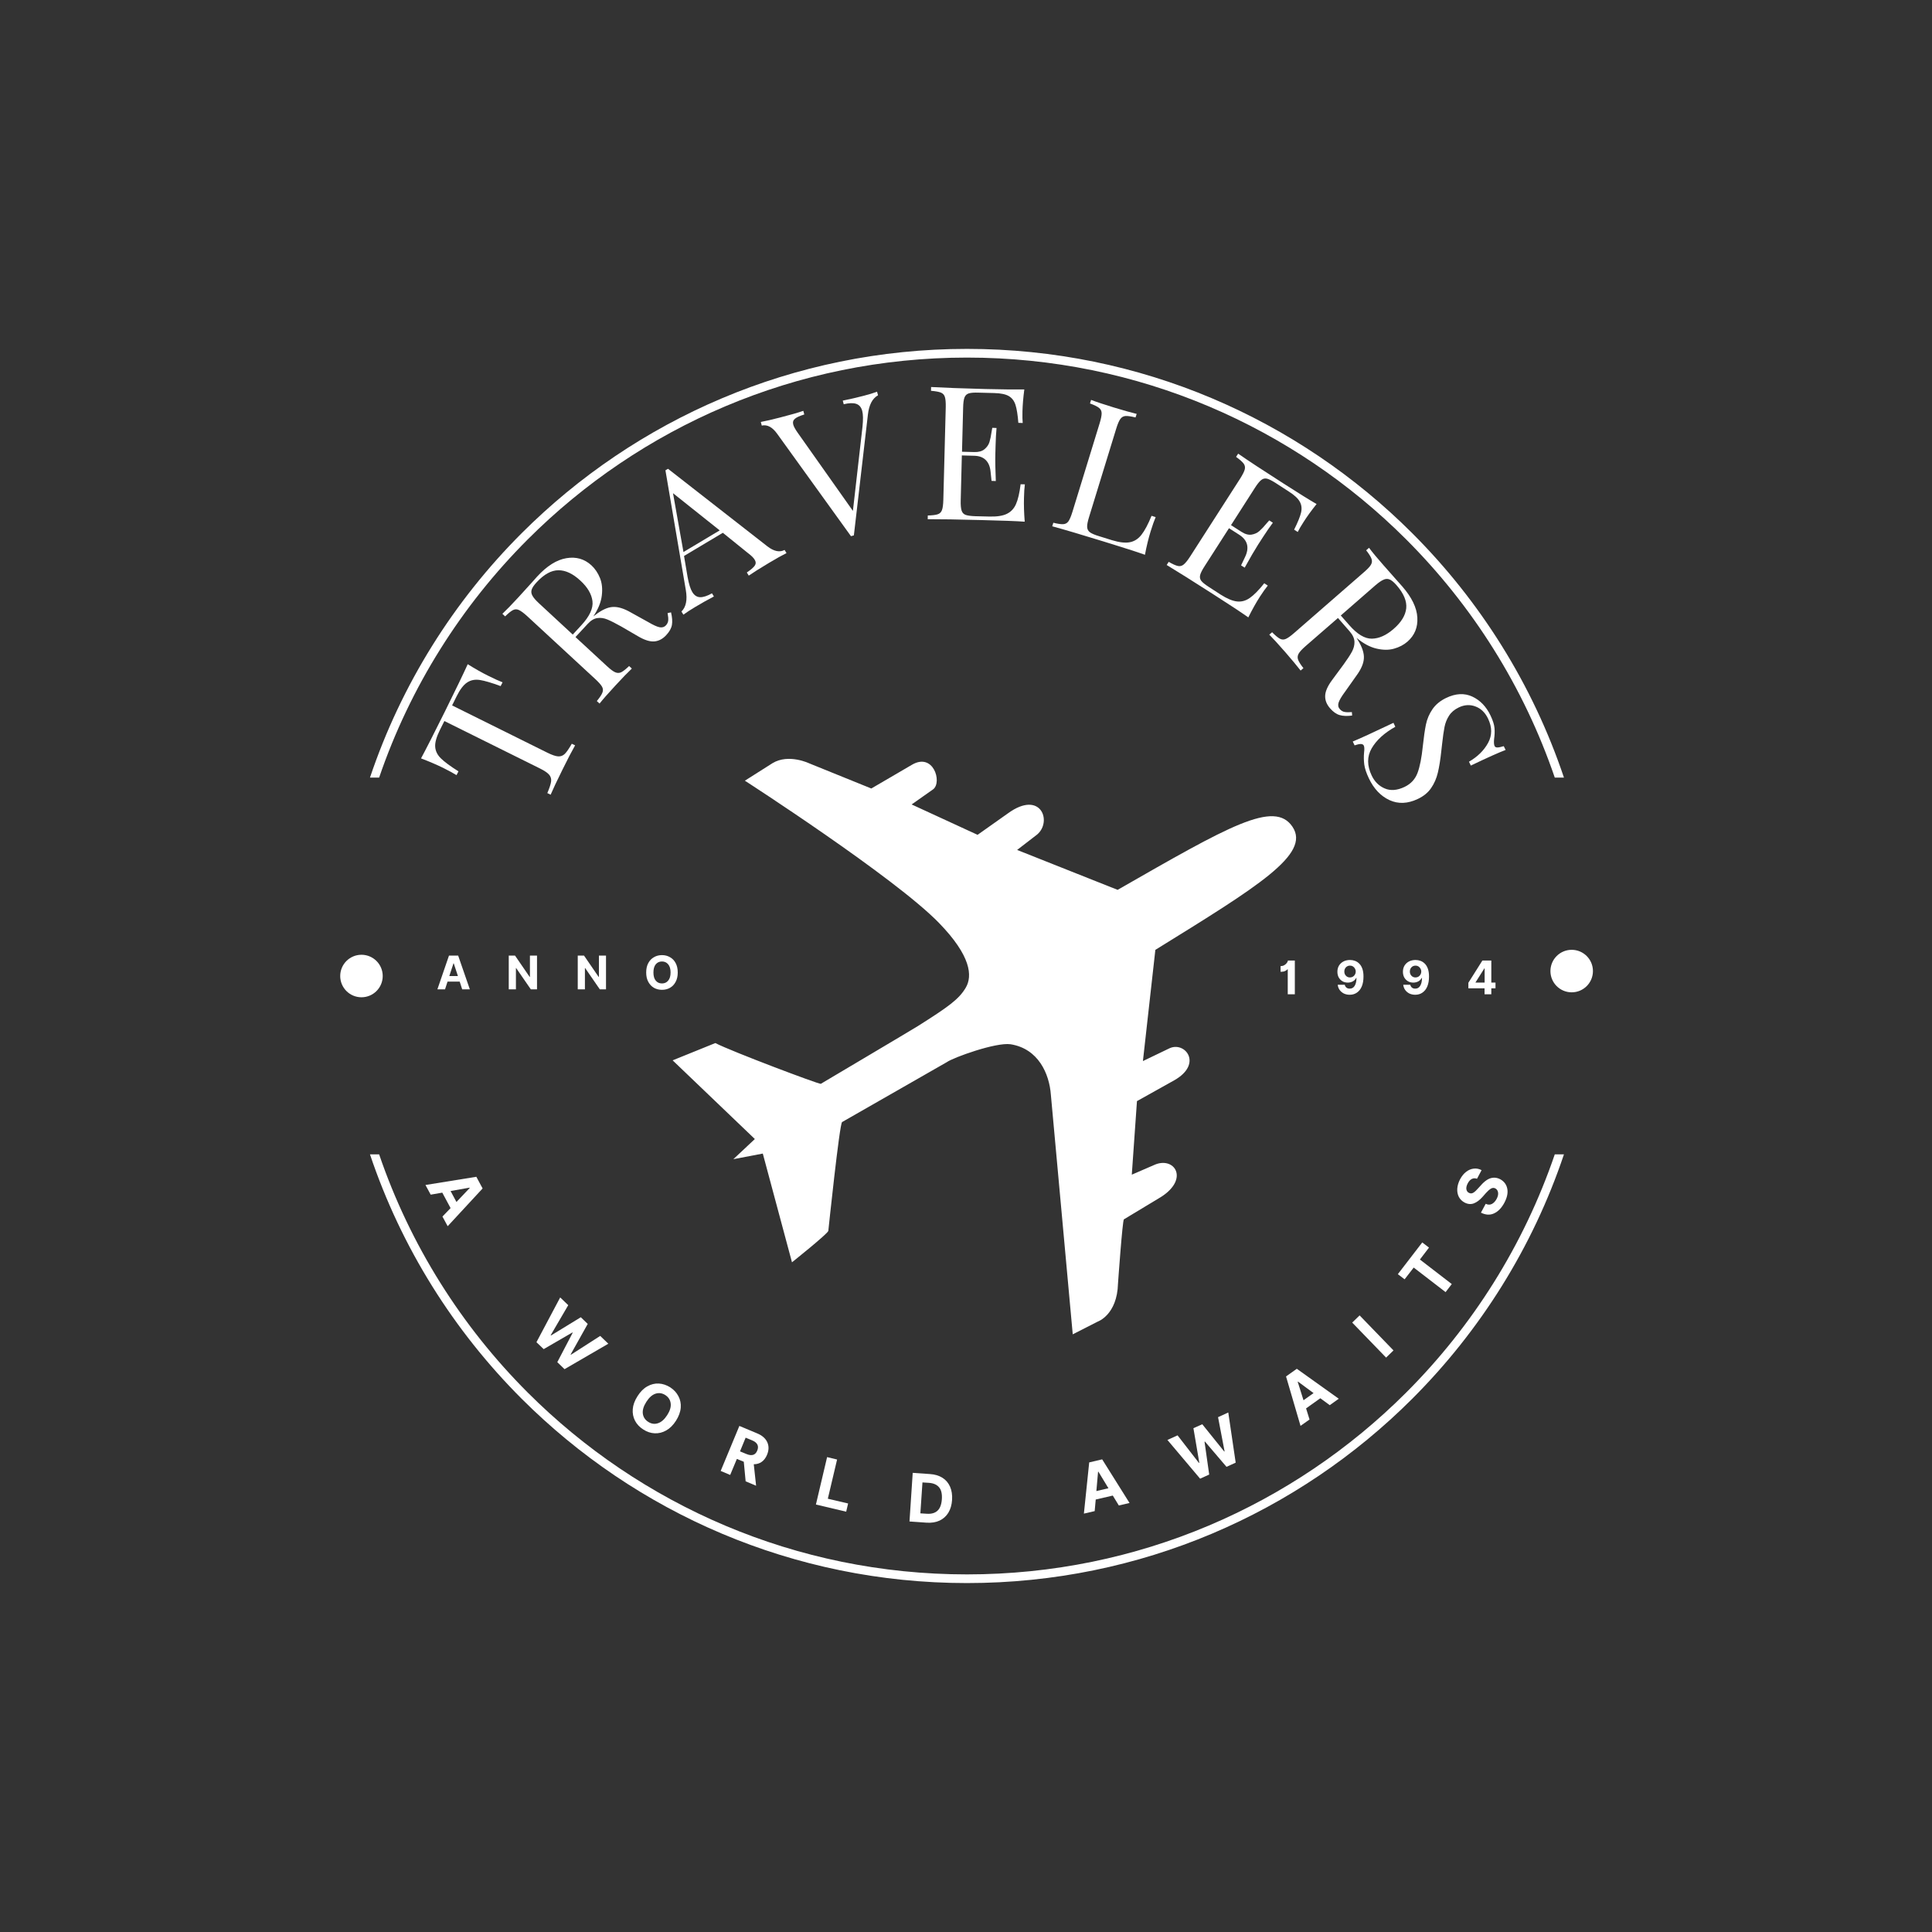 <svg xmlns="http://www.w3.org/2000/svg" xmlns:xlink="http://www.w3.org/1999/xlink" width="500" viewBox="0 0 375 375" height="500" preserveAspectRatio="xMidYMid meet"><rect x="0" y="0" width="375" height="375" fill="#333333" stroke="none"/><defs><g></g><clipPath id="a7ae9616aa"><path d="M 71.812 67.699 L 303.562 67.699 L 303.562 150.949 L 71.812 150.949 Z M 71.812 67.699 " clip-rule="nonzero"></path></clipPath><clipPath id="d6c083bf84"><path d="M 71.812 224.094 L 303.562 224.094 L 303.562 307.297 L 71.812 307.297 Z M 71.812 224.094 " clip-rule="nonzero"></path></clipPath><clipPath id="11c7a2f2bc"><path d="M 66.035 185.32 L 74.285 185.32 L 74.285 193.57 L 66.035 193.57 Z M 66.035 185.32 " clip-rule="nonzero"></path></clipPath><clipPath id="574b930394"><path d="M 300.938 184.359 L 309.188 184.359 L 309.188 192.609 L 300.938 192.609 Z M 300.938 184.359 " clip-rule="nonzero"></path></clipPath><clipPath id="55970d783f"><path d="M 130 147 L 252 147 L 252 259 L 130 259 Z M 130 147 " clip-rule="nonzero"></path></clipPath><clipPath id="9a68b597f5"><path d="M 149.648 130.438 L 256.523 157.504 L 229.457 264.379 L 122.582 237.312 Z M 149.648 130.438 " clip-rule="nonzero"></path></clipPath><clipPath id="16e35c1d77"><path d="M 149.648 130.438 L 256.523 157.504 L 229.457 264.379 L 122.582 237.312 Z M 149.648 130.438 " clip-rule="nonzero"></path></clipPath><clipPath id="c994ec01d6"><path d="M 149.648 130.438 L 256.523 157.504 L 229.457 264.379 L 122.582 237.312 Z M 149.648 130.438 " clip-rule="nonzero"></path></clipPath></defs><g clip-path="url(#a7ae9616aa)"><path fill="#ffffff" d="M 187.688 67.719 C 221.43 67.719 251.98 81.379 274.094 103.473 C 287.293 116.656 297.488 132.848 303.562 150.93 L 301.781 150.93 C 295.77 133.316 285.789 117.539 272.902 104.664 C 251.094 82.879 220.965 69.406 187.688 69.406 C 154.406 69.406 124.277 82.879 102.469 104.664 C 89.582 117.539 79.602 133.316 73.59 150.93 L 71.812 150.93 C 77.883 132.852 88.078 116.66 101.277 103.473 C 123.391 81.383 153.941 67.719 187.688 67.719 Z M 187.688 67.719 " fill-opacity="1" fill-rule="evenodd"></path></g><g clip-path="url(#d6c083bf84)"><path fill="#ffffff" d="M 187.688 307.273 C 221.43 307.273 251.98 293.613 274.094 271.52 C 287.293 258.336 297.488 242.145 303.562 224.062 L 301.781 224.062 C 295.77 241.676 285.789 257.457 272.902 270.328 C 251.094 292.113 220.965 305.59 187.688 305.59 C 154.406 305.59 124.277 292.113 102.469 270.328 C 89.582 257.453 79.602 241.676 73.59 224.062 L 71.812 224.062 C 77.883 242.141 88.078 258.332 101.277 271.52 C 123.391 293.609 153.941 307.273 187.688 307.273 Z M 187.688 307.273 " fill-opacity="1" fill-rule="evenodd"></path></g><g clip-path="url(#11c7a2f2bc)"><path fill="#ffffff" d="M 70.16 185.32 C 67.883 185.32 66.035 187.168 66.035 189.445 C 66.035 191.723 67.883 193.57 70.16 193.57 C 72.441 193.57 74.285 191.723 74.285 189.445 C 74.285 187.168 72.441 185.32 70.16 185.32 " fill-opacity="1" fill-rule="nonzero"></path></g><g clip-path="url(#574b930394)"><path fill="#ffffff" d="M 305.062 184.359 C 302.785 184.359 300.938 186.207 300.938 188.484 C 300.938 190.762 302.785 192.609 305.062 192.609 C 307.344 192.609 309.188 190.762 309.188 188.484 C 309.188 186.207 307.344 184.359 305.062 184.359 " fill-opacity="1" fill-rule="nonzero"></path></g><g clip-path="url(#55970d783f)"><g clip-path="url(#9a68b597f5)"><g clip-path="url(#16e35c1d77)"><g clip-path="url(#c994ec01d6)"><path fill="#ffffff" d="M 144.578 151.531 L 149.973 148.113 C 153.105 146.242 157.086 148.172 157.086 148.172 L 169.121 153.047 L 177.008 148.441 C 181.164 146.004 182.895 151.781 181.152 153.184 L 176.949 156.145 L 189.746 162.039 L 195.656 157.859 C 202.008 153.25 204.297 159.434 201.312 161.977 L 197.422 164.973 L 216.93 172.719 C 238.516 160.359 247.359 155.203 250.879 160.488 C 254.418 165.805 244.195 172.031 224.254 184.367 L 221.84 205.953 L 226.965 203.488 C 229.988 202.035 233.57 206.504 227.895 209.699 L 220.684 213.727 L 219.68 228.004 L 224.023 226.121 C 227.883 224.367 230.914 228.746 225.402 232.297 L 218.152 236.672 C 217.871 236.789 217.004 249.125 217.004 249.125 C 216.848 255.238 213.059 256.527 213.059 256.527 L 208.219 258.992 L 203.973 212.496 C 203.676 208.422 201.547 203.543 196.141 202.688 C 193.273 202.281 185.012 205.273 183.773 206.164 L 163.453 217.789 C 162.961 217.98 160.777 238.91 160.777 238.91 C 160.629 239.508 153.723 245.008 153.723 245.008 L 148.059 223.906 L 142.344 224.996 L 146.516 221.086 L 130.559 205.812 L 138.844 202.457 C 141.973 204.074 158.914 210.457 159.316 210.371 C 159.316 210.371 177.102 199.828 178.129 199.18 C 184.074 195.418 186.121 193.969 187.453 191.707 C 188.785 189.438 188.48 185.547 182.262 179.145 C 173.691 170.309 144.578 151.531 144.578 151.531 Z M 144.578 151.531 " fill-opacity="1" fill-rule="nonzero"></path></g></g></g></g><g fill="#ffffff" fill-opacity="1"><g transform="translate(82.441, 229.725)"><g><path d="M 1.156 2.156 L 0.141 0.281 L 10.016 -1.312 L 11.234 0.953 L 4.453 8.281 L 3.438 6.406 L 5.016 4.766 L 3.406 1.766 Z M 5.016 1.453 L 6.156 3.578 L 8.734 0.859 L 8.703 0.797 Z M 5.016 1.453 "></path></g></g></g><g fill="#ffffff" fill-opacity="1"><g transform="translate(93.172, 247.452)"><g></g></g></g><g fill="#ffffff" fill-opacity="1"><g transform="translate(101.999, 258.473)"><g><path d="M 2.125 2.047 L 6.734 -6.641 L 8.297 -5.141 L 4.891 0.688 L 4.938 0.75 L 10.734 -2.797 L 12.078 -1.5 L 8.766 4.422 L 8.812 4.484 L 14.5 0.828 L 16.078 2.344 L 7.578 7.281 L 6.172 5.922 L 9.156 0.219 L 9.109 0.156 L 3.531 3.391 Z M 2.125 2.047 "></path></g></g></g><g fill="#ffffff" fill-opacity="1"><g transform="translate(120.647, 274.622)"><g><path d="M 10.562 1.141 C 10.008 2.004 9.375 2.633 8.656 3.031 C 7.938 3.438 7.191 3.617 6.422 3.578 C 5.66 3.547 4.926 3.301 4.219 2.844 C 3.508 2.395 2.973 1.828 2.609 1.141 C 2.254 0.453 2.109 -0.297 2.172 -1.109 C 2.234 -1.922 2.539 -2.758 3.094 -3.625 C 3.645 -4.5 4.281 -5.133 5 -5.531 C 5.719 -5.938 6.457 -6.117 7.219 -6.078 C 7.988 -6.035 8.727 -5.789 9.438 -5.344 C 10.145 -4.883 10.676 -4.312 11.031 -3.625 C 11.395 -2.945 11.547 -2.203 11.484 -1.391 C 11.422 -0.578 11.113 0.266 10.562 1.141 Z M 8.859 0.047 C 9.398 -0.797 9.625 -1.555 9.531 -2.234 C 9.445 -2.91 9.098 -3.445 8.484 -3.844 C 7.879 -4.227 7.25 -4.316 6.594 -4.109 C 5.945 -3.898 5.352 -3.375 4.812 -2.531 C 4.27 -1.688 4.039 -0.922 4.125 -0.234 C 4.219 0.441 4.566 0.973 5.172 1.359 C 5.785 1.754 6.414 1.844 7.062 1.625 C 7.719 1.414 8.316 0.891 8.859 0.047 Z M 8.859 0.047 "></path></g></g></g><g fill="#ffffff" fill-opacity="1"><g transform="translate(139.119, 285.194)"><g><path d="M 0.766 0.312 L 4.391 -8.422 L 7.828 -6.984 C 8.816 -6.578 9.477 -6 9.812 -5.25 C 10.145 -4.508 10.129 -3.703 9.766 -2.828 C 9.523 -2.234 9.18 -1.773 8.734 -1.453 C 8.297 -1.141 7.781 -0.984 7.188 -0.984 L 7.641 3.188 L 5.609 2.328 L 5.25 -1.469 L 3.906 -2.016 L 2.609 1.094 Z M 4.516 -3.484 L 5.766 -2.969 C 6.805 -2.539 7.504 -2.758 7.859 -3.625 C 8.234 -4.531 7.898 -5.195 6.859 -5.625 L 5.609 -6.141 Z M 4.516 -3.484 "></path></g></g></g><g fill="#ffffff" fill-opacity="1"><g transform="translate(157.556, 291.84)"><g><path d="M 0.812 0.188 L 2.984 -9.016 L 4.922 -8.547 L 3.125 -0.938 L 7.062 -0.016 L 6.688 1.578 Z M 0.812 0.188 "></path></g></g></g><g fill="#ffffff" fill-opacity="1"><g transform="translate(175.704, 295.27)"><g><path d="M 4.156 0.281 L 0.828 0.047 L 1.453 -9.391 L 4.812 -9.156 C 5.758 -9.094 6.562 -8.852 7.219 -8.438 C 7.883 -8.02 8.379 -7.441 8.703 -6.703 C 9.023 -5.973 9.156 -5.117 9.094 -4.141 C 9.031 -3.172 8.789 -2.344 8.375 -1.656 C 7.957 -0.977 7.391 -0.469 6.672 -0.125 C 5.953 0.207 5.113 0.344 4.156 0.281 Z M 2.938 -1.531 L 4.188 -1.453 C 5.07 -1.391 5.758 -1.582 6.25 -2.031 C 6.75 -2.477 7.035 -3.223 7.109 -4.266 C 7.18 -5.316 7 -6.094 6.562 -6.594 C 6.133 -7.102 5.477 -7.391 4.594 -7.453 L 3.344 -7.531 Z M 2.938 -1.531 "></path></g></g></g><g fill="#ffffff" fill-opacity="1"><g transform="translate(196.152, 295.571)"><g></g></g></g><g fill="#ffffff" fill-opacity="1"><g transform="translate(210.086, 293.868)"><g><path d="M 2.391 -0.562 L 0.297 -0.078 L 1.328 -10.016 L 3.844 -10.609 L 9.156 -2.141 L 7.078 -1.656 L 5.906 -3.578 L 2.594 -2.812 Z M 2.719 -4.453 L 5.062 -5 L 3.109 -8.219 L 3.047 -8.203 Z M 2.719 -4.453 "></path></g></g></g><g fill="#ffffff" fill-opacity="1"><g transform="translate(230.252, 288.227)"><g><path d="M 2.688 -1.219 L -3.656 -8.734 L -1.688 -9.625 L 2.453 -4.281 L 2.531 -4.312 L 1.391 -11.016 L 3.109 -11.781 L 7.375 -6.484 L 7.438 -6.516 L 6.172 -13.156 L 8.156 -14.062 L 9.594 -4.328 L 7.812 -3.516 L 3.625 -8.422 L 3.547 -8.391 L 4.453 -2.016 Z M 2.688 -1.219 "></path></g></g></g><g fill="#ffffff" fill-opacity="1"><g transform="translate(252.181, 276.946)"><g><path d="M 2 -1.422 L 0.25 -0.188 L -2.562 -9.781 L -0.469 -11.266 L 7.672 -5.453 L 5.922 -4.203 L 4.094 -5.547 L 1.328 -3.578 Z M 0.828 -5.156 L 2.781 -6.547 L -0.25 -8.781 L -0.297 -8.75 Z M 0.828 -5.156 "></path></g></g></g><g fill="#ffffff" fill-opacity="1"><g transform="translate(268.446, 264.086)"><g><path d="M -4.547 -8.766 L 2.031 -1.969 L 0.594 -0.578 L -5.984 -7.375 Z M -4.547 -8.766 "></path></g></g></g><g fill="#ffffff" fill-opacity="1"><g transform="translate(278.54, 253.455)"><g><path d="M -5.906 -5.141 L -7.219 -6.141 L -2.484 -12.297 L -1.172 -11.297 L -2.938 -8.984 L 3.25 -4.219 L 2.047 -2.656 L -4.141 -7.422 Z M -5.906 -5.141 "></path></g></g></g><g fill="#ffffff" fill-opacity="1"><g transform="translate(289.841, 237.219)"><g><path d="M -3.156 -8.422 C -3.508 -8.555 -3.844 -8.547 -4.156 -8.391 C -4.469 -8.234 -4.734 -7.945 -4.953 -7.531 C -5.18 -7.094 -5.27 -6.711 -5.219 -6.391 C -5.164 -6.066 -5.008 -5.836 -4.75 -5.703 C -4.445 -5.535 -4.148 -5.539 -3.859 -5.719 C -3.566 -5.906 -3.285 -6.16 -3.016 -6.484 L -2.422 -7.125 C -2.055 -7.551 -1.672 -7.898 -1.266 -8.172 C -0.859 -8.441 -0.438 -8.594 0 -8.625 C 0.445 -8.664 0.898 -8.566 1.359 -8.328 C 2.109 -7.91 2.562 -7.301 2.719 -6.5 C 2.883 -5.695 2.695 -4.785 2.156 -3.766 C 1.613 -2.754 0.945 -2.066 0.156 -1.703 C -0.625 -1.336 -1.473 -1.383 -2.391 -1.844 L -1.469 -3.562 C -1.031 -3.352 -0.629 -3.344 -0.266 -3.531 C 0.098 -3.727 0.406 -4.055 0.656 -4.516 C 0.895 -4.961 0.988 -5.367 0.938 -5.734 C 0.883 -6.109 0.707 -6.379 0.406 -6.547 C 0.125 -6.691 -0.156 -6.68 -0.438 -6.516 C -0.719 -6.359 -1.035 -6.082 -1.391 -5.688 L -2.094 -4.891 C -2.645 -4.273 -3.207 -3.859 -3.781 -3.641 C -4.363 -3.43 -4.961 -3.488 -5.578 -3.812 C -6.078 -4.082 -6.445 -4.453 -6.688 -4.922 C -6.926 -5.398 -7.023 -5.93 -6.984 -6.516 C -6.941 -7.109 -6.758 -7.711 -6.438 -8.328 C -6.102 -8.953 -5.707 -9.438 -5.25 -9.781 C -4.789 -10.133 -4.301 -10.336 -3.781 -10.391 C -3.258 -10.453 -2.754 -10.352 -2.266 -10.094 Z M -3.156 -8.422 "></path></g></g></g><g fill="#ffffff" fill-opacity="1"><g transform="translate(104.253, 159.547)"><g><path d="M -13.469 -30.625 C -12 -29.707 -10.648 -28.945 -9.422 -28.344 C -8.336 -27.801 -7.43 -27.391 -6.703 -27.109 L -7.078 -26.375 C -8.828 -27.02 -10.172 -27.414 -11.109 -27.562 C -12.055 -27.707 -12.879 -27.547 -13.578 -27.078 C -14.285 -26.617 -14.969 -25.723 -15.625 -24.391 L -16.5 -22.625 L 1.984 -13.453 C 2.891 -13.004 3.586 -12.766 4.078 -12.734 C 4.578 -12.703 5.008 -12.863 5.375 -13.219 C 5.738 -13.582 6.191 -14.238 6.734 -15.188 L 7.375 -14.875 C 6.75 -13.781 5.93 -12.207 4.922 -10.156 C 3.848 -7.988 3.082 -6.367 2.625 -5.297 L 1.984 -5.609 C 2.41 -6.617 2.656 -7.375 2.719 -7.875 C 2.781 -8.375 2.648 -8.812 2.328 -9.188 C 2.004 -9.562 1.391 -9.973 0.484 -10.422 L -18 -19.594 L -18.875 -17.844 C -19.539 -16.5 -19.844 -15.41 -19.781 -14.578 C -19.719 -13.742 -19.344 -12.992 -18.656 -12.328 C -17.977 -11.66 -16.848 -10.828 -15.266 -9.828 L -15.641 -9.094 C -16.305 -9.5 -17.18 -9.973 -18.266 -10.516 C -19.492 -11.117 -20.914 -11.727 -22.531 -12.344 C -21.582 -14.102 -20.035 -17.141 -17.891 -21.453 C -15.773 -25.734 -14.301 -28.789 -13.469 -30.625 Z M -13.469 -30.625 "></path></g></g></g><g fill="#ffffff" fill-opacity="1"><g transform="translate(115.343, 137.67)"><g><path d="M 14.906 -18.812 C 15.133 -17.844 15.191 -17.031 15.078 -16.375 C 14.961 -15.719 14.594 -15.055 13.969 -14.391 C 13.301 -13.66 12.535 -13.254 11.672 -13.172 C 10.805 -13.098 9.738 -13.438 8.469 -14.188 L 5.25 -16.062 C 4.125 -16.695 3.227 -17.148 2.562 -17.422 C 1.895 -17.703 1.238 -17.797 0.594 -17.703 C -0.051 -17.609 -0.68 -17.223 -1.297 -16.547 L -3.641 -14.016 L 2.484 -8.359 C 3.16 -7.734 3.695 -7.336 4.094 -7.172 C 4.5 -7.004 4.891 -7.016 5.266 -7.203 C 5.648 -7.398 6.148 -7.797 6.766 -8.391 L 7.297 -7.906 C 6.492 -7.145 5.426 -6.039 4.094 -4.594 C 2.688 -3.07 1.664 -1.91 1.031 -1.109 L 0.5 -1.594 C 1.062 -2.281 1.422 -2.82 1.578 -3.219 C 1.742 -3.613 1.723 -4 1.516 -4.375 C 1.305 -4.75 0.863 -5.25 0.188 -5.875 L -13.016 -18.078 C -13.691 -18.691 -14.227 -19.086 -14.625 -19.266 C -15.02 -19.453 -15.406 -19.445 -15.781 -19.25 C -16.164 -19.051 -16.672 -18.645 -17.297 -18.031 L -17.828 -18.531 C -17.086 -19.227 -16.062 -20.285 -14.75 -21.703 L -12.109 -24.609 C -11.816 -24.953 -11.473 -25.336 -11.078 -25.766 C -9.18 -27.828 -7.289 -29.016 -5.406 -29.328 C -3.52 -29.648 -1.895 -29.18 -0.531 -27.922 C 0.164 -27.273 0.711 -26.461 1.109 -25.484 C 1.504 -24.516 1.625 -23.383 1.469 -22.094 C 1.32 -20.801 0.773 -19.445 -0.172 -18.031 L 0.188 -18.297 C 1.457 -19.285 2.594 -19.805 3.594 -19.859 C 4.602 -19.922 5.781 -19.562 7.125 -18.781 L 10.453 -16.938 C 11.43 -16.363 12.172 -16.023 12.672 -15.922 C 13.18 -15.828 13.594 -15.945 13.906 -16.281 C 14.176 -16.57 14.328 -16.895 14.359 -17.25 C 14.391 -17.602 14.348 -18.078 14.234 -18.672 Z M -11.188 -24.641 C -11.695 -24.098 -12.016 -23.629 -12.141 -23.234 C -12.273 -22.848 -12.227 -22.453 -12 -22.047 C -11.781 -21.641 -11.352 -21.145 -10.719 -20.562 L -4.172 -14.5 L -2.516 -16.297 C -0.898 -18.047 -0.176 -19.609 -0.344 -20.984 C -0.52 -22.367 -1.301 -23.695 -2.688 -24.969 C -4.133 -26.312 -5.551 -26.984 -6.938 -26.984 C -8.332 -26.984 -9.75 -26.203 -11.188 -24.641 Z M -11.188 -24.641 "></path></g></g></g><g fill="#ffffff" fill-opacity="1"><g transform="translate(132.864, 119.181)"><g><path d="M 16.078 -13.141 C 17.348 -12.16 18.461 -11.926 19.422 -12.438 L 19.797 -11.828 C 18.922 -11.391 17.785 -10.754 16.391 -9.922 C 14.617 -8.859 13.312 -8.035 12.469 -7.453 L 12.094 -8.062 C 12.863 -8.582 13.375 -9.02 13.625 -9.375 C 13.875 -9.738 13.875 -10.125 13.625 -10.531 C 13.414 -10.895 13 -11.312 12.375 -11.781 L 7.438 -15.766 L -0.094 -11.266 L 0.594 -7.203 C 0.844 -5.836 1.145 -4.863 1.5 -4.281 C 1.883 -3.633 2.383 -3.297 3 -3.266 C 3.613 -3.242 4.391 -3.492 5.328 -4.016 L 5.703 -3.406 C 4.473 -2.758 3.258 -2.078 2.062 -1.359 C 1.125 -0.797 0.363 -0.301 -0.219 0.125 L -0.594 -0.484 C 0.301 -1.359 0.582 -2.754 0.25 -4.672 L -3.703 -27.891 L -3.203 -28.188 Z M 6.828 -16.234 L -2.234 -23.453 L -0.203 -12.031 Z M 6.828 -16.234 "></path></g></g></g><g fill="#ffffff" fill-opacity="1"><g transform="translate(154.361, 106.682)"><g><path d="M 13.281 -29.859 C 14.332 -30.129 15.195 -30.395 15.875 -30.656 L 16.062 -29.953 C 14.969 -29.359 14.312 -28.098 14.094 -26.172 L 11.375 -2.766 L 10.812 -2.609 L -3.5 -22.469 C -4.438 -23.781 -5.438 -24.316 -6.5 -24.078 L -6.688 -24.781 C -5.727 -24.957 -4.469 -25.25 -2.906 -25.656 C -0.883 -26.176 0.602 -26.602 1.562 -26.938 L 1.75 -26.234 C 0.875 -25.961 0.27 -25.688 -0.062 -25.406 C -0.406 -25.125 -0.516 -24.742 -0.391 -24.266 C -0.285 -23.879 -0.008 -23.367 0.438 -22.734 L 11.188 -7.516 L 13.047 -23.844 C 13.191 -25.227 13.176 -26.25 13 -26.906 C 12.812 -27.633 12.422 -28.098 11.828 -28.297 C 11.242 -28.492 10.438 -28.469 9.406 -28.219 L 9.219 -28.922 C 10.562 -29.191 11.914 -29.504 13.281 -29.859 Z M 13.281 -29.859 "></path></g></g></g><g fill="#ffffff" fill-opacity="1"><g transform="translate(178.553, 100.744)"><g><path d="M 20.203 -4.125 C 20.16 -2.75 20.207 -1.203 20.344 0.516 C 18.695 0.398 15.926 0.297 12.031 0.203 C 7.395 0.078 3.891 0.02 1.516 0.031 L 1.531 -0.688 C 2.406 -0.707 3.047 -0.785 3.453 -0.922 C 3.859 -1.055 4.133 -1.328 4.281 -1.734 C 4.438 -2.148 4.523 -2.816 4.547 -3.734 L 5.016 -21.719 C 5.035 -22.633 4.977 -23.297 4.844 -23.703 C 4.719 -24.109 4.457 -24.391 4.062 -24.547 C 3.664 -24.703 3.031 -24.816 2.156 -24.891 L 2.172 -25.625 C 4.547 -25.488 8.051 -25.359 12.688 -25.234 C 16.238 -25.148 18.766 -25.125 20.266 -25.156 C 20.055 -23.562 19.938 -22.141 19.906 -20.891 C 19.883 -19.941 19.898 -19.191 19.953 -18.641 L 19.109 -18.672 C 18.984 -20.242 18.797 -21.41 18.547 -22.172 C 18.305 -22.93 17.879 -23.492 17.266 -23.859 C 16.648 -24.223 15.703 -24.422 14.422 -24.453 L 11.406 -24.531 C 10.539 -24.562 9.906 -24.516 9.5 -24.391 C 9.094 -24.266 8.812 -24 8.656 -23.594 C 8.5 -23.195 8.41 -22.539 8.391 -21.625 L 8.172 -13.062 L 10.562 -13 C 11.406 -12.977 12.062 -13.16 12.531 -13.547 C 13.008 -13.941 13.332 -14.406 13.5 -14.938 C 13.664 -15.477 13.805 -16.16 13.922 -16.984 L 14.047 -17.703 L 14.875 -17.672 C 14.781 -16.672 14.719 -15.539 14.688 -14.281 L 14.641 -12.547 C 14.609 -11.316 14.641 -9.594 14.734 -7.375 L 13.906 -7.406 C 13.883 -7.582 13.82 -8.172 13.719 -9.172 C 13.625 -10.172 13.312 -10.93 12.781 -11.453 C 12.25 -11.984 11.5 -12.258 10.531 -12.281 L 8.141 -12.344 L 7.922 -3.641 C 7.898 -2.723 7.957 -2.055 8.094 -1.641 C 8.227 -1.223 8.492 -0.941 8.891 -0.797 C 9.285 -0.66 9.914 -0.578 10.781 -0.547 L 13.422 -0.484 C 14.922 -0.441 16.066 -0.613 16.859 -1 C 17.66 -1.383 18.254 -2.008 18.641 -2.875 C 19.035 -3.75 19.336 -5.039 19.547 -6.75 L 20.375 -6.734 C 20.281 -6.078 20.223 -5.207 20.203 -4.125 Z M 20.203 -4.125 "></path></g></g></g><g fill="#ffffff" fill-opacity="1"><g transform="translate(202.782, 101.713)"><g><path d="M 17.625 -20.688 C 16.781 -20.895 16.145 -20.988 15.719 -20.969 C 15.289 -20.945 14.945 -20.758 14.688 -20.406 C 14.426 -20.051 14.16 -19.438 13.891 -18.562 L 8.609 -1.375 C 8.336 -0.5 8.211 0.148 8.234 0.578 C 8.254 1.016 8.438 1.359 8.781 1.609 C 9.125 1.859 9.711 2.109 10.547 2.359 L 13.062 3.141 C 14.5 3.578 15.656 3.707 16.531 3.531 C 17.406 3.363 18.156 2.879 18.781 2.078 C 19.406 1.285 20.055 0.062 20.734 -1.594 L 21.531 -1.344 C 21.238 -0.656 20.91 0.273 20.547 1.453 C 20.141 2.766 19.773 4.27 19.453 5.969 C 17.898 5.414 15.258 4.566 11.531 3.422 C 7.102 2.055 3.742 1.062 1.453 0.438 L 1.672 -0.25 C 2.516 -0.039 3.148 0.051 3.578 0.031 C 4.004 0.008 4.344 -0.172 4.594 -0.516 C 4.844 -0.867 5.102 -1.484 5.375 -2.359 L 10.656 -19.547 C 10.926 -20.422 11.055 -21.078 11.047 -21.516 C 11.035 -21.953 10.859 -22.301 10.516 -22.562 C 10.18 -22.82 9.602 -23.102 8.781 -23.406 L 9 -24.094 C 9.945 -23.727 11.414 -23.238 13.406 -22.625 C 15.25 -22.062 16.727 -21.645 17.844 -21.375 Z M 17.625 -20.688 "></path></g></g></g><g fill="#ffffff" fill-opacity="1"><g transform="translate(225.172, 108.852)"><g><path d="M 19.391 6.938 C 18.648 8.094 17.895 9.441 17.125 10.984 C 15.781 10.035 13.469 8.508 10.188 6.406 C 6.281 3.906 3.312 2.039 1.281 0.812 L 1.672 0.203 C 2.43 0.641 3.02 0.906 3.438 1 C 3.852 1.094 4.227 1.004 4.562 0.734 C 4.906 0.461 5.328 -0.055 5.828 -0.828 L 15.547 -15.969 C 16.035 -16.738 16.332 -17.332 16.438 -17.75 C 16.539 -18.176 16.461 -18.555 16.203 -18.891 C 15.941 -19.234 15.457 -19.66 14.75 -20.172 L 15.156 -20.797 C 17.102 -19.441 20.031 -17.516 23.938 -15.016 C 26.926 -13.098 29.07 -11.766 30.375 -11.016 C 29.363 -9.754 28.523 -8.598 27.859 -7.547 C 27.336 -6.742 26.957 -6.094 26.719 -5.594 L 26.016 -6.047 C 26.723 -7.461 27.172 -8.562 27.359 -9.344 C 27.547 -10.125 27.469 -10.828 27.125 -11.453 C 26.789 -12.086 26.082 -12.75 25 -13.438 L 22.469 -15.078 C 21.738 -15.547 21.172 -15.832 20.766 -15.938 C 20.359 -16.039 19.984 -15.957 19.641 -15.688 C 19.297 -15.426 18.879 -14.91 18.391 -14.141 L 13.766 -6.922 L 15.766 -5.641 C 16.473 -5.18 17.129 -4.992 17.734 -5.078 C 18.336 -5.172 18.852 -5.406 19.281 -5.781 C 19.707 -6.156 20.18 -6.66 20.703 -7.297 L 21.188 -7.844 L 21.891 -7.391 C 21.285 -6.578 20.641 -5.641 19.953 -4.578 L 19.016 -3.125 C 18.359 -2.094 17.492 -0.609 16.422 1.328 L 15.719 0.891 C 15.789 0.723 16.047 0.188 16.484 -0.719 C 16.922 -1.625 17.051 -2.438 16.875 -3.156 C 16.695 -3.883 16.195 -4.516 15.375 -5.047 L 13.375 -6.328 L 8.672 1 C 8.172 1.77 7.867 2.367 7.766 2.797 C 7.672 3.223 7.754 3.598 8.016 3.922 C 8.285 4.242 8.785 4.641 9.516 5.109 L 11.734 6.547 C 12.992 7.348 14.062 7.797 14.938 7.891 C 15.812 7.984 16.641 7.754 17.422 7.203 C 18.211 6.66 19.145 5.711 20.219 4.359 L 20.906 4.812 C 20.488 5.32 19.984 6.031 19.391 6.938 Z M 19.391 6.938 "></path></g></g></g><g fill="#ffffff" fill-opacity="1"><g transform="translate(245.37, 122.045)"><g><path d="M 17.078 16.844 C 16.098 16.969 15.289 16.938 14.656 16.75 C 14.02 16.57 13.398 16.133 12.797 15.438 C 12.141 14.695 11.82 13.895 11.844 13.031 C 11.863 12.164 12.312 11.141 13.188 9.953 L 15.391 6.969 C 16.148 5.926 16.703 5.082 17.047 4.438 C 17.391 3.801 17.551 3.16 17.531 2.516 C 17.508 1.867 17.195 1.195 16.594 0.5 L 14.328 -2.094 L 8.031 3.375 C 7.344 3.977 6.895 4.469 6.688 4.844 C 6.477 5.227 6.445 5.617 6.594 6.016 C 6.738 6.41 7.082 6.953 7.625 7.641 L 7.078 8.109 C 6.391 7.223 5.406 6.039 4.125 4.562 C 2.758 3 1.719 1.859 1 1.141 L 1.547 0.672 C 2.148 1.285 2.641 1.695 3.016 1.906 C 3.391 2.125 3.773 2.148 4.172 1.984 C 4.578 1.816 5.125 1.43 5.812 0.828 L 19.375 -10.984 C 20.07 -11.586 20.523 -12.07 20.734 -12.438 C 20.953 -12.812 20.984 -13.203 20.828 -13.609 C 20.68 -14.016 20.336 -14.555 19.797 -15.234 L 20.359 -15.719 C 20.961 -14.906 21.898 -13.773 23.172 -12.328 L 25.781 -9.375 C 26.082 -9.039 26.426 -8.656 26.812 -8.219 C 28.656 -6.102 29.629 -4.094 29.734 -2.188 C 29.848 -0.281 29.207 1.281 27.812 2.5 C 27.094 3.125 26.227 3.578 25.219 3.859 C 24.207 4.148 23.066 4.145 21.797 3.844 C 20.535 3.551 19.25 2.859 17.938 1.766 L 18.172 2.156 C 19.023 3.531 19.422 4.723 19.359 5.734 C 19.305 6.742 18.816 7.875 17.891 9.125 L 15.703 12.219 C 15.023 13.133 14.609 13.836 14.453 14.328 C 14.297 14.816 14.367 15.234 14.672 15.578 C 14.941 15.891 15.25 16.078 15.594 16.141 C 15.945 16.211 16.426 16.223 17.031 16.172 Z M 25.703 -8.453 C 25.211 -9.016 24.781 -9.379 24.406 -9.547 C 24.039 -9.723 23.645 -9.723 23.219 -9.547 C 22.789 -9.367 22.25 -9 21.594 -8.438 L 14.875 -2.578 L 16.484 -0.75 C 18.047 1.051 19.52 1.941 20.906 1.922 C 22.301 1.898 23.707 1.27 25.125 0.031 C 26.613 -1.258 27.43 -2.594 27.578 -3.969 C 27.723 -5.352 27.098 -6.848 25.703 -8.453 Z M 25.703 -8.453 "></path></g></g></g><g fill="#ffffff" fill-opacity="1"><g transform="translate(261.8, 141.753)"><g><path d="M 27.516 -2.859 C 27.973 -1.898 28.227 -1.094 28.281 -0.438 C 28.344 0.207 28.316 0.922 28.203 1.703 C 28.141 2.328 28.172 2.773 28.297 3.047 C 28.391 3.242 28.57 3.336 28.844 3.328 C 29.125 3.328 29.535 3.242 30.078 3.078 L 30.438 3.812 C 29.113 4.312 26.863 5.32 23.688 6.844 L 23.328 6.094 C 25.016 5.113 26.254 3.891 27.047 2.422 C 27.836 0.961 27.832 -0.598 27.031 -2.266 C 26.469 -3.441 25.656 -4.227 24.594 -4.625 C 23.531 -5.031 22.445 -4.969 21.344 -4.438 C 20.508 -4.039 19.879 -3.504 19.453 -2.828 C 19.023 -2.16 18.734 -1.43 18.578 -0.641 C 18.422 0.148 18.266 1.254 18.109 2.672 L 17.969 3.906 C 17.781 5.688 17.551 7.129 17.281 8.234 C 17.02 9.336 16.586 10.328 15.984 11.203 C 15.391 12.078 14.535 12.781 13.422 13.312 C 11.441 14.258 9.598 14.336 7.891 13.547 C 6.191 12.754 4.863 11.352 3.906 9.344 C 3.406 8.301 3.102 7.391 3 6.609 C 2.906 5.836 2.895 5.062 2.969 4.281 C 3.051 3.656 3.031 3.211 2.906 2.953 C 2.812 2.766 2.617 2.664 2.328 2.656 C 2.047 2.656 1.645 2.742 1.125 2.922 L 0.766 2.172 C 1.992 1.68 4.629 0.473 8.672 -1.453 L 9.031 -0.688 C 6.895 0.508 5.363 1.906 4.438 3.5 C 3.52 5.094 3.523 6.859 4.453 8.797 C 5.016 9.973 5.852 10.801 6.969 11.281 C 8.094 11.77 9.379 11.672 10.828 10.984 C 12.047 10.398 12.883 9.492 13.344 8.266 C 13.801 7.047 14.145 5.297 14.375 3.016 C 14.551 1.359 14.75 -0.016 14.969 -1.109 C 15.195 -2.203 15.625 -3.203 16.25 -4.109 C 16.875 -5.016 17.766 -5.742 18.922 -6.297 C 20.754 -7.172 22.438 -7.254 23.969 -6.547 C 25.5 -5.836 26.68 -4.609 27.516 -2.859 Z M 27.516 -2.859 "></path></g></g></g><g fill="#ffffff" fill-opacity="1"><g transform="translate(84.679, 192.028)"><g><path d="M 1.703 0 L 0.219 0 L 2.469 -6.547 L 4.25 -6.547 L 6.516 0 L 5.031 0 L 4.547 -1.5 L 2.188 -1.5 Z M 2.531 -2.578 L 4.203 -2.578 L 3.391 -5.047 L 3.344 -5.047 Z M 2.531 -2.578 "></path></g></g></g><g fill="#ffffff" fill-opacity="1"><g transform="translate(98.187, 192.028)"><g><path d="M 6.047 -6.547 L 6.047 0 L 4.844 0 L 2 -4.125 L 1.953 -4.125 L 1.953 0 L 0.562 0 L 0.562 -6.547 L 1.781 -6.547 L 4.609 -2.422 L 4.672 -2.422 L 4.672 -6.547 Z M 6.047 -6.547 "></path></g></g></g><g fill="#ffffff" fill-opacity="1"><g transform="translate(111.579, 192.028)"><g><path d="M 6.047 -6.547 L 6.047 0 L 4.844 0 L 2 -4.125 L 1.953 -4.125 L 1.953 0 L 0.562 0 L 0.562 -6.547 L 1.781 -6.547 L 4.609 -2.422 L 4.672 -2.422 L 4.672 -6.547 Z M 6.047 -6.547 "></path></g></g></g><g fill="#ffffff" fill-opacity="1"><g transform="translate(124.972, 192.028)"><g><path d="M 6.578 -3.266 C 6.578 -2.555 6.441 -1.953 6.172 -1.453 C 5.91 -0.953 5.547 -0.566 5.078 -0.297 C 4.617 -0.035 4.098 0.094 3.516 0.094 C 2.93 0.094 2.41 -0.035 1.953 -0.297 C 1.492 -0.566 1.129 -0.953 0.859 -1.453 C 0.586 -1.953 0.453 -2.555 0.453 -3.266 C 0.453 -3.984 0.586 -4.594 0.859 -5.094 C 1.129 -5.594 1.492 -5.973 1.953 -6.234 C 2.41 -6.504 2.93 -6.641 3.516 -6.641 C 4.098 -6.641 4.617 -6.504 5.078 -6.234 C 5.547 -5.973 5.91 -5.594 6.172 -5.094 C 6.441 -4.594 6.578 -3.984 6.578 -3.266 Z M 5.188 -3.266 C 5.188 -3.961 5.031 -4.492 4.719 -4.859 C 4.414 -5.223 4.016 -5.406 3.516 -5.406 C 3.016 -5.406 2.613 -5.223 2.312 -4.859 C 2.008 -4.492 1.859 -3.961 1.859 -3.266 C 1.859 -2.578 2.008 -2.051 2.312 -1.688 C 2.613 -1.32 3.016 -1.141 3.516 -1.141 C 4.016 -1.141 4.414 -1.32 4.719 -1.688 C 5.031 -2.051 5.188 -2.578 5.188 -3.266 Z M 5.188 -3.266 "></path></g></g></g><g fill="#ffffff" fill-opacity="1"><g transform="translate(248.092, 192.988)"><g><path d="M 3.234 -6.547 L 3.234 0 L 1.859 0 L 1.859 -4.844 L 1.797 -4.844 C 1.723 -4.738 1.57 -4.629 1.344 -4.516 C 1.125 -4.41 0.832 -4.359 0.469 -4.359 L 0.469 -5.469 C 0.75 -5.469 0.992 -5.531 1.203 -5.656 C 1.41 -5.781 1.57 -5.926 1.688 -6.094 C 1.812 -6.258 1.879 -6.41 1.891 -6.547 Z M 3.234 -6.547 "></path></g></g></g><g fill="#ffffff" fill-opacity="1"><g transform="translate(259.136, 192.988)"><g><path d="M 2.906 -6.656 C 3.238 -6.656 3.562 -6.598 3.875 -6.484 C 4.188 -6.367 4.461 -6.188 4.703 -5.938 C 4.953 -5.695 5.148 -5.367 5.297 -4.953 C 5.441 -4.547 5.516 -4.039 5.516 -3.438 C 5.516 -2.695 5.406 -2.062 5.188 -1.531 C 4.969 -1.008 4.656 -0.609 4.25 -0.328 C 3.852 -0.047 3.383 0.094 2.844 0.094 C 2.414 0.094 2.031 0.008 1.688 -0.156 C 1.352 -0.332 1.082 -0.566 0.875 -0.859 C 0.676 -1.148 0.555 -1.477 0.516 -1.844 L 1.875 -1.844 C 1.938 -1.602 2.051 -1.414 2.219 -1.281 C 2.383 -1.156 2.594 -1.094 2.844 -1.094 C 3.27 -1.094 3.594 -1.281 3.812 -1.656 C 4.039 -2.031 4.156 -2.539 4.156 -3.188 L 4.109 -3.188 C 3.961 -2.895 3.738 -2.664 3.438 -2.5 C 3.145 -2.344 2.82 -2.266 2.469 -2.266 C 2.082 -2.266 1.734 -2.352 1.422 -2.531 C 1.117 -2.719 0.879 -2.969 0.703 -3.281 C 0.535 -3.602 0.453 -3.969 0.453 -4.375 C 0.453 -4.812 0.551 -5.203 0.75 -5.547 C 0.957 -5.891 1.242 -6.16 1.609 -6.359 C 1.984 -6.555 2.414 -6.656 2.906 -6.656 Z M 2.906 -5.562 C 2.582 -5.562 2.316 -5.453 2.109 -5.234 C 1.898 -5.016 1.797 -4.738 1.797 -4.406 C 1.797 -4.082 1.898 -3.812 2.109 -3.594 C 2.316 -3.375 2.578 -3.266 2.891 -3.266 C 3.109 -3.266 3.301 -3.316 3.469 -3.422 C 3.633 -3.523 3.766 -3.66 3.859 -3.828 C 3.961 -4.004 4.016 -4.203 4.016 -4.422 C 4.016 -4.629 3.961 -4.816 3.859 -4.984 C 3.766 -5.16 3.633 -5.301 3.469 -5.406 C 3.312 -5.508 3.125 -5.562 2.906 -5.562 Z M 2.906 -5.562 "></path></g></g></g><g fill="#ffffff" fill-opacity="1"><g transform="translate(271.854, 192.988)"><g><path d="M 2.906 -6.656 C 3.238 -6.656 3.562 -6.598 3.875 -6.484 C 4.188 -6.367 4.461 -6.188 4.703 -5.938 C 4.953 -5.695 5.148 -5.367 5.297 -4.953 C 5.441 -4.547 5.516 -4.039 5.516 -3.438 C 5.516 -2.695 5.406 -2.062 5.188 -1.531 C 4.969 -1.008 4.656 -0.609 4.25 -0.328 C 3.852 -0.047 3.383 0.094 2.844 0.094 C 2.414 0.094 2.031 0.008 1.688 -0.156 C 1.352 -0.332 1.082 -0.566 0.875 -0.859 C 0.676 -1.148 0.555 -1.477 0.516 -1.844 L 1.875 -1.844 C 1.938 -1.602 2.051 -1.414 2.219 -1.281 C 2.383 -1.156 2.594 -1.094 2.844 -1.094 C 3.27 -1.094 3.594 -1.281 3.812 -1.656 C 4.039 -2.031 4.156 -2.539 4.156 -3.188 L 4.109 -3.188 C 3.961 -2.895 3.738 -2.664 3.438 -2.5 C 3.145 -2.344 2.82 -2.266 2.469 -2.266 C 2.082 -2.266 1.734 -2.352 1.422 -2.531 C 1.117 -2.719 0.879 -2.969 0.703 -3.281 C 0.535 -3.602 0.453 -3.969 0.453 -4.375 C 0.453 -4.812 0.551 -5.203 0.75 -5.547 C 0.957 -5.891 1.242 -6.16 1.609 -6.359 C 1.984 -6.555 2.414 -6.656 2.906 -6.656 Z M 2.906 -5.562 C 2.582 -5.562 2.316 -5.453 2.109 -5.234 C 1.898 -5.016 1.797 -4.738 1.797 -4.406 C 1.797 -4.082 1.898 -3.812 2.109 -3.594 C 2.316 -3.375 2.578 -3.266 2.891 -3.266 C 3.109 -3.266 3.301 -3.316 3.469 -3.422 C 3.633 -3.523 3.766 -3.66 3.859 -3.828 C 3.961 -4.004 4.016 -4.203 4.016 -4.422 C 4.016 -4.629 3.961 -4.816 3.859 -4.984 C 3.766 -5.16 3.633 -5.301 3.469 -5.406 C 3.312 -5.508 3.125 -5.562 2.906 -5.562 Z M 2.906 -5.562 "></path></g></g></g><g fill="#ffffff" fill-opacity="1"><g transform="translate(284.572, 192.988)"><g><path d="M 0.438 -1.156 L 0.438 -2.234 L 3.156 -6.547 L 4.891 -6.547 L 4.891 -2.266 L 5.703 -2.266 L 5.703 -1.156 L 4.891 -1.156 L 4.891 0 L 3.578 0 L 3.578 -1.156 Z M 3.594 -2.266 L 3.594 -5.031 L 3.547 -5.031 L 1.828 -2.312 L 1.828 -2.266 Z M 3.594 -2.266 "></path></g></g></g></svg>